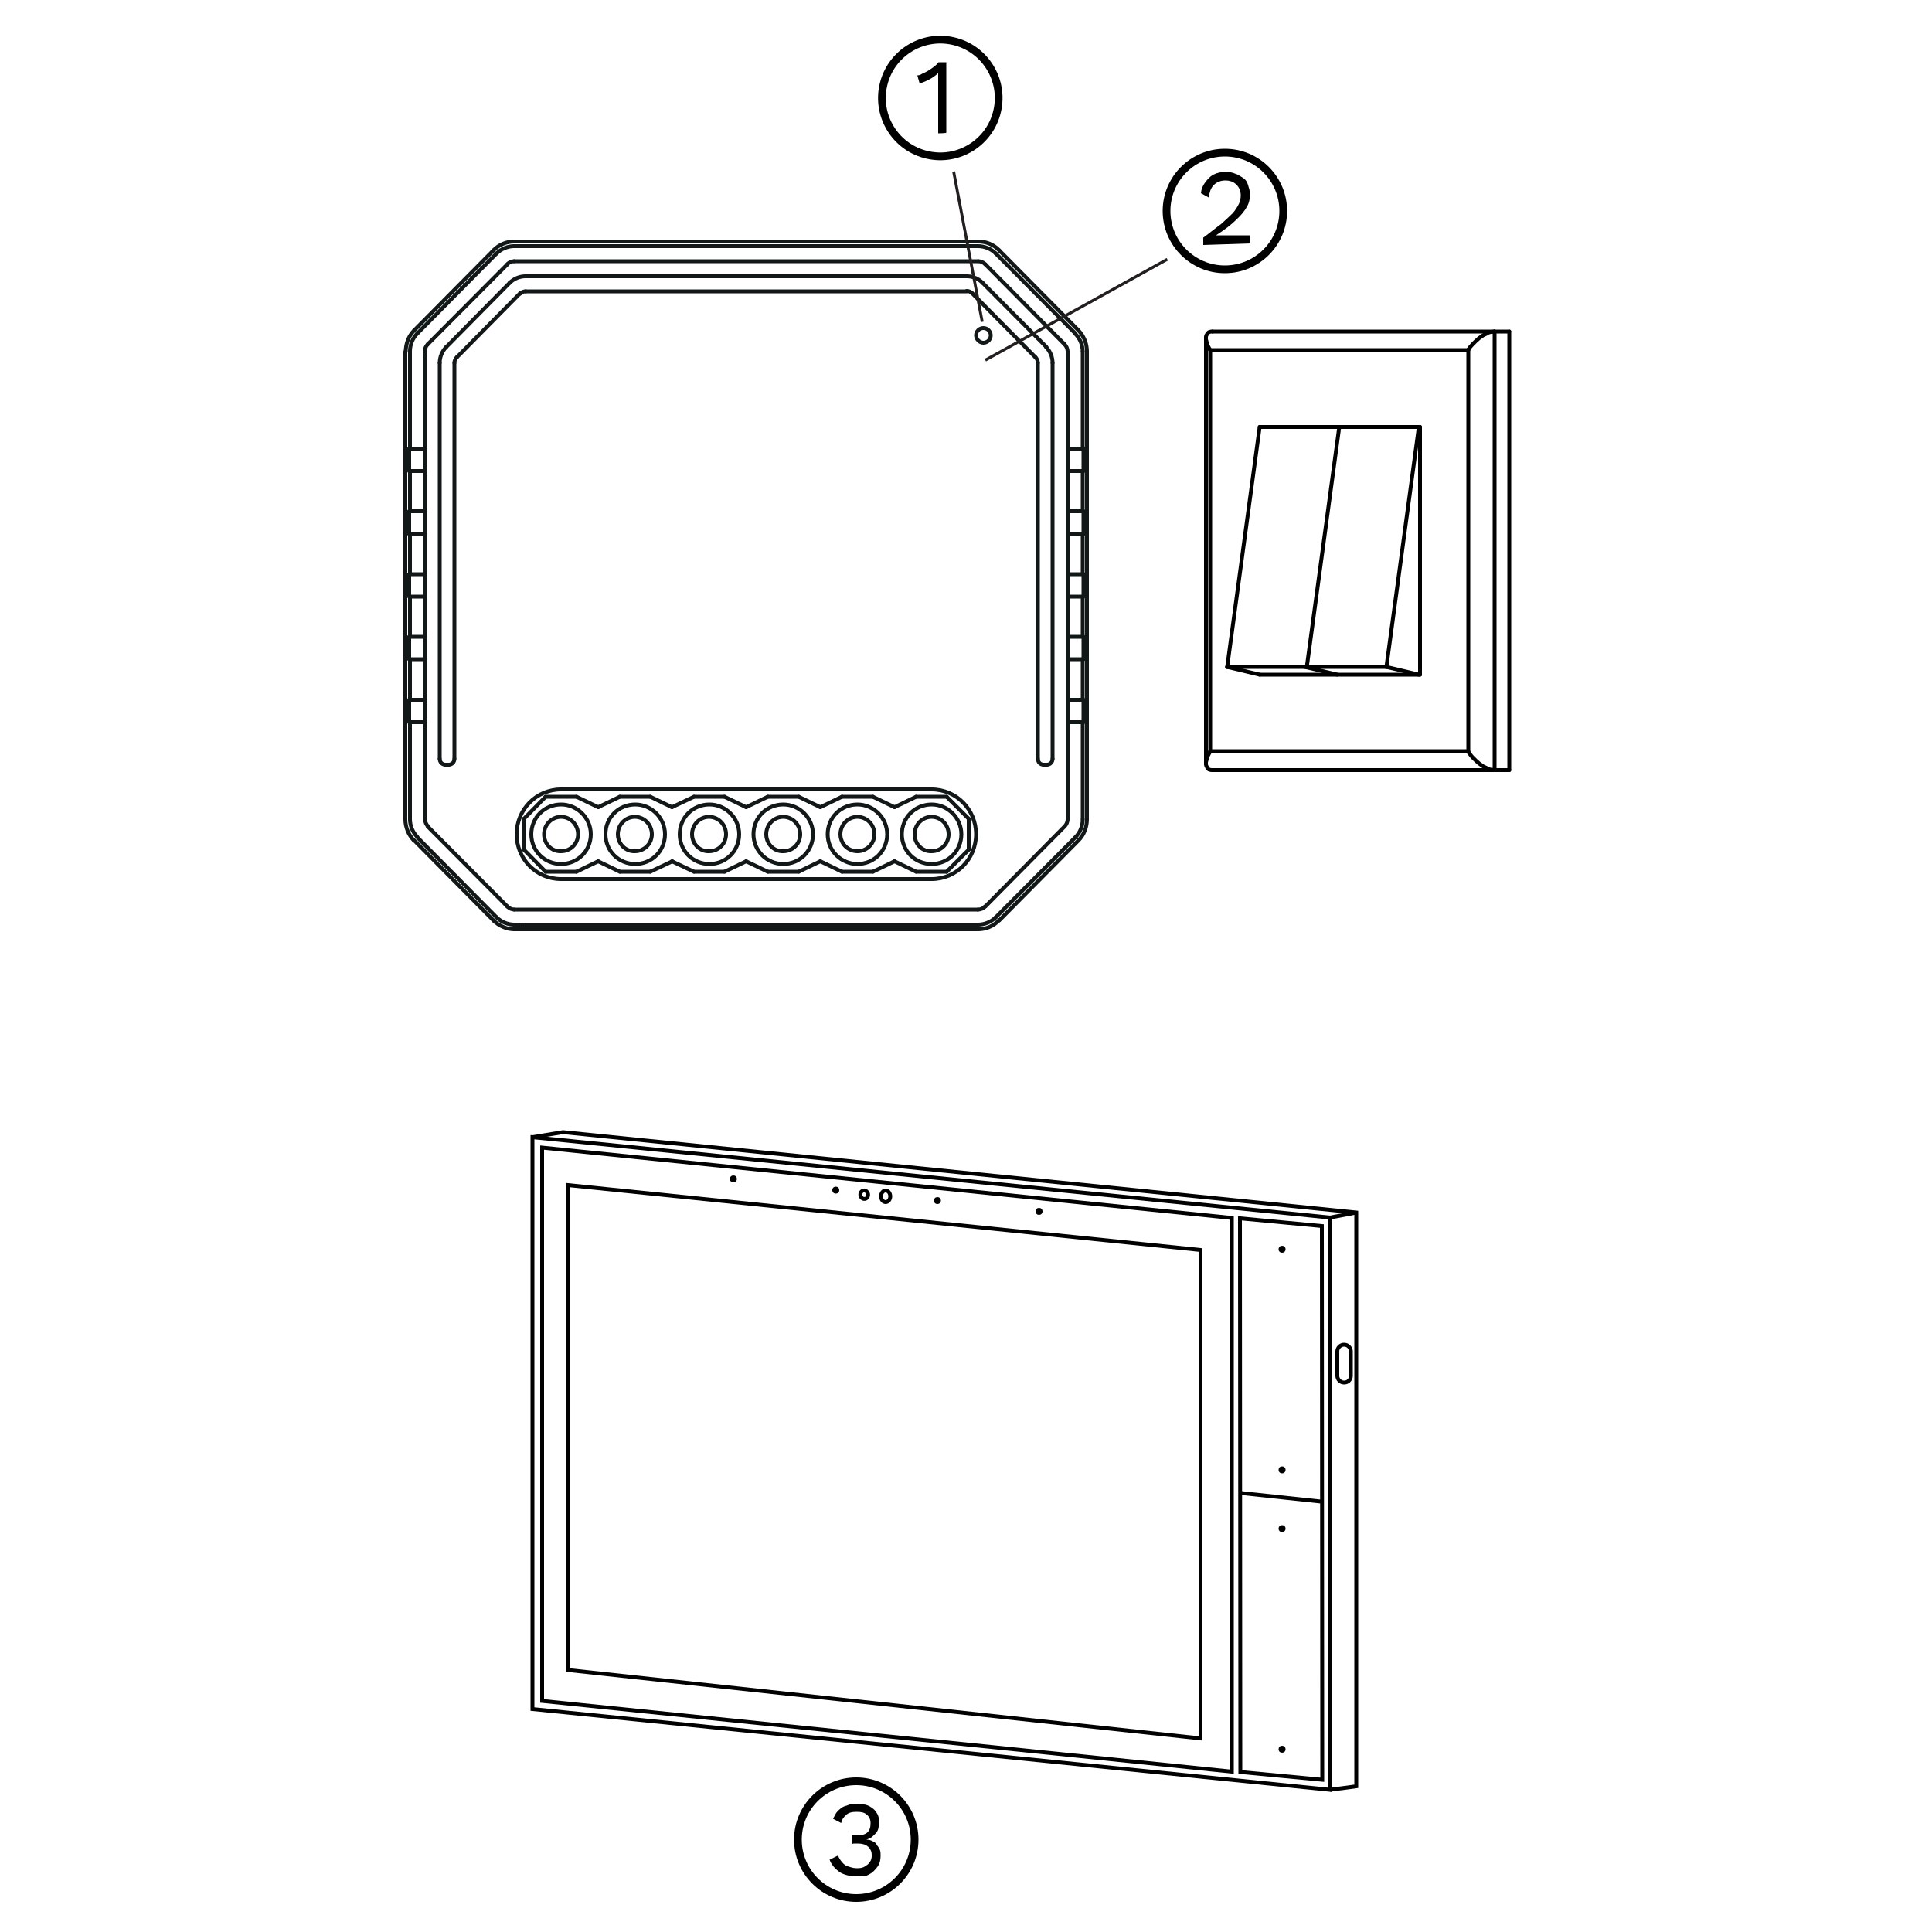 <?xml version="1.0" encoding="utf-8"?>
<!-- Generator: Adobe Illustrator 27.8.1, SVG Export Plug-In . SVG Version: 6.00 Build 0)  -->
<svg version="1.1" id="Layer_1" xmlns="http://www.w3.org/2000/svg" xmlns:xlink="http://www.w3.org/1999/xlink" x="0px" y="0px"
	 viewBox="0 0 500 500" style="enable-background:new 0 0 500 500;" xml:space="preserve">
<style type="text/css">
	.st0{fill:none;stroke:#000000;stroke-miterlimit:10;}
	.st1{fill:none;stroke:#000000;stroke-width:1;stroke-miterlimit:10;}
	.st2{display:none;}
	.st3{fill:none;stroke:#121717;stroke-linecap:round;stroke-linejoin:round;stroke-miterlimit:10;}
	.st4{fill:none;stroke:#000000;stroke-linecap:round;stroke-linejoin:round;stroke-miterlimit:10;}
	.st5{fill:none;stroke:#241F1F;stroke-width:0.75;stroke-miterlimit:10;}
	.st6{fill:none;stroke:#000000;stroke-width:2;stroke-linecap:square;stroke-miterlimit:10;}
</style>
<polygon class="st0" points="344.2,463.2 137.8,442.3 137.8,294.3 344.2,315.1 "/>
<polygon class="st0" points="318.8,458.5 140.3,440.2 140.3,297 318.8,315.2 "/>
<polygon class="st0" points="342.2,460.6 321,458.6 320.9,315.3 342.1,317.3 "/>
<polygon class="st0" points="310.7,449.9 147,432.2 147,306.7 310.7,323.5 "/>
<polyline class="st0" points="137.8,294.3 145.7,293 351,313.8 351,462.3 344.2,463.2 "/>
<line class="st0" x1="321.2" y1="386.4" x2="341.8" y2="388.6"/>
<line class="st0" x1="344.2" y1="315.1" x2="351" y2="313.8"/>
<circle cx="189.8" cy="305.1" r="0.9"/>
<circle cx="216.3" cy="308" r="0.9"/>
<circle cx="242.6" cy="310.7" r="0.9"/>
<circle cx="268.9" cy="313.5" r="0.9"/>
<circle cx="331.8" cy="323.3" r="0.9"/>
<circle cx="331.8" cy="380.4" r="0.9"/>
<circle cx="331.8" cy="395.6" r="0.9"/>
<circle cx="331.8" cy="452.7" r="0.9"/>
<ellipse class="st0" cx="229.2" cy="309.6" rx="1.2" ry="1.5"/>
<ellipse transform="matrix(0.983 -0.182 0.182 0.983 -52.61 45.971)" class="st1" cx="223.8" cy="309.2" rx="1" ry="1.1"/>
<path class="st0" d="M347.9,357.8h-0.1c-0.9,0-1.7-0.8-1.7-1.7v-6.4c0-0.9,0.8-1.7,1.7-1.7h0.1c0.9,0,1.7,0.8,1.7,1.7v6.4
	C349.6,357.1,348.8,357.8,347.9,357.8z"/>
<g id="_x31_.2" class="st2">
</g>
<g id="_x31_.3" class="st2">
</g>
<g id="_x32_">
</g>
<g id="_x33_">
</g>
<g id="_x33_.1" class="st2">
</g>
<g id="_x34__-_stari" class="st2">
</g>
<line class="st3" x1="107.2" y1="85.5" x2="127.7" y2="64.8"/>
<line class="st3" x1="128.5" y1="65.6" x2="108" y2="86.3"/>
<line class="st3" x1="127.7" y1="238.2" x2="107.2" y2="217.5"/>
<line class="st3" x1="108" y1="216.7" x2="128.5" y2="237.4"/>
<line class="st3" x1="131.3" y1="68.4" x2="110.7" y2="89.1"/>
<line class="st3" x1="131.9" y1="73.2" x2="115.5" y2="89.8"/>
<line class="st3" x1="110.7" y1="213.9" x2="131.3" y2="234.6"/>
<line class="st3" x1="104.9" y1="212" x2="104.9" y2="91"/>
<line class="st3" x1="105.9" y1="170.6" x2="105.9" y2="164.8"/>
<line class="st3" x1="105.9" y1="154.4" x2="105.9" y2="148.6"/>
<line class="st3" x1="105.9" y1="138.2" x2="105.9" y2="132.3"/>
<line class="st3" x1="105.9" y1="121.9" x2="105.9" y2="116.1"/>
<line class="st3" x1="105.9" y1="186.9" x2="105.9" y2="181.1"/>
<line class="st3" x1="106.1" y1="91" x2="106.1" y2="116.1"/>
<line class="st3" x1="106.1" y1="121.9" x2="106.1" y2="132.3"/>
<line class="st3" x1="106.1" y1="138.2" x2="106.1" y2="148.6"/>
<line class="st3" x1="106.1" y1="154.4" x2="106.1" y2="164.8"/>
<line class="st3" x1="106.1" y1="170.6" x2="106.1" y2="181.1"/>
<line class="st3" x1="106.1" y1="186.9" x2="106.1" y2="212"/>
<line class="st3" x1="118.2" y1="92.5" x2="134.6" y2="75.9"/>
<line class="st3" x1="253.1" y1="240.5" x2="133.1" y2="240.5"/>
<line class="st3" x1="133.1" y1="239.3" x2="253.1" y2="239.3"/>
<line class="st3" x1="135.6" y1="219.9" x2="141.2" y2="225.6"/>
<line class="st3" x1="110" y1="212" x2="110" y2="91"/>
<line class="st3" x1="113.8" y1="93.9" x2="113.8" y2="196.4"/>
<line class="st3" x1="133.1" y1="235.4" x2="253.1" y2="235.4"/>
<line class="st3" x1="154.8" y1="222.9" x2="160.4" y2="225.6"/>
<line class="st3" x1="117.6" y1="196.4" x2="117.6" y2="93.9"/>
<line class="st3" x1="145.2" y1="227.5" x2="241.1" y2="227.5"/>
<line class="st3" x1="141.2" y1="225.6" x2="149.2" y2="225.6"/>
<line class="st3" x1="160.4" y1="225.6" x2="168.3" y2="225.6"/>
<line class="st3" x1="179.6" y1="225.6" x2="187.5" y2="225.6"/>
<line class="st3" x1="198.7" y1="225.6" x2="206.7" y2="225.6"/>
<line class="st3" x1="217.9" y1="225.6" x2="225.9" y2="225.6"/>
<line class="st3" x1="237.1" y1="225.6" x2="245" y2="225.6"/>
<line class="st3" x1="173.9" y1="222.9" x2="179.6" y2="225.6"/>
<line class="st3" x1="154.8" y1="208.9" x2="149.2" y2="206.2"/>
<line class="st3" x1="193.1" y1="222.9" x2="198.7" y2="225.6"/>
<line class="st3" x1="135.2" y1="239.8" x2="135.2" y2="240"/>
<line class="st3" x1="135.6" y1="211.9" x2="135.6" y2="219.9"/>
<line class="st3" x1="245" y1="206.2" x2="237.1" y2="206.2"/>
<line class="st3" x1="225.9" y1="206.2" x2="217.9" y2="206.2"/>
<line class="st3" x1="206.7" y1="206.2" x2="198.7" y2="206.2"/>
<line class="st3" x1="187.5" y1="206.2" x2="179.6" y2="206.2"/>
<line class="st3" x1="168.3" y1="206.2" x2="160.4" y2="206.2"/>
<line class="st3" x1="149.2" y1="206.2" x2="141.2" y2="206.2"/>
<line class="st3" x1="241.1" y1="204.3" x2="145.2" y2="204.3"/>
<line class="st3" x1="173.9" y1="208.9" x2="168.3" y2="206.2"/>
<line class="st3" x1="212.3" y1="222.9" x2="217.9" y2="225.6"/>
<line class="st3" x1="193.1" y1="208.9" x2="187.5" y2="206.2"/>
<line class="st3" x1="115.3" y1="197.9" x2="116.1" y2="197.9"/>
<line class="st3" x1="270.1" y1="197.9" x2="270.9" y2="197.9"/>
<line class="st3" x1="231.5" y1="222.9" x2="237.1" y2="225.6"/>
<line class="st3" x1="212.3" y1="208.9" x2="206.7" y2="206.2"/>
<line class="st3" x1="110" y1="186.9" x2="105.9" y2="186.9"/>
<line class="st3" x1="276.3" y1="186.9" x2="280.4" y2="186.9"/>
<line class="st3" x1="231.5" y1="208.9" x2="225.9" y2="206.2"/>
<line class="st3" x1="110" y1="181.1" x2="105.9" y2="181.1"/>
<line class="st3" x1="276.3" y1="181.1" x2="280.4" y2="181.1"/>
<line class="st3" x1="110" y1="170.6" x2="105.9" y2="170.6"/>
<line class="st3" x1="276.3" y1="170.6" x2="280.4" y2="170.6"/>
<line class="st3" x1="105.9" y1="164.8" x2="110" y2="164.8"/>
<line class="st3" x1="276.3" y1="164.8" x2="280.4" y2="164.8"/>
<line class="st3" x1="110" y1="154.4" x2="105.9" y2="154.4"/>
<line class="st3" x1="276.3" y1="154.4" x2="280.4" y2="154.4"/>
<line class="st3" x1="250.7" y1="211.9" x2="245" y2="206.2"/>
<line class="st3" x1="141.2" y1="206.2" x2="135.6" y2="211.9"/>
<line class="st3" x1="105.9" y1="148.6" x2="110" y2="148.6"/>
<line class="st3" x1="276.3" y1="148.6" x2="280.4" y2="148.6"/>
<line class="st3" x1="110" y1="138.2" x2="105.9" y2="138.2"/>
<line class="st3" x1="276.3" y1="138.2" x2="280.4" y2="138.2"/>
<line class="st3" x1="105.9" y1="132.3" x2="110" y2="132.3"/>
<line class="st3" x1="276.3" y1="132.3" x2="280.4" y2="132.3"/>
<line class="st3" x1="160.4" y1="206.2" x2="154.8" y2="208.9"/>
<line class="st3" x1="110" y1="121.9" x2="105.9" y2="121.9"/>
<line class="st3" x1="276.3" y1="121.9" x2="280.4" y2="121.9"/>
<line class="st3" x1="105.9" y1="116.1" x2="110" y2="116.1"/>
<line class="st3" x1="276.3" y1="116.1" x2="280.4" y2="116.1"/>
<line class="st3" x1="179.6" y1="206.2" x2="173.9" y2="208.9"/>
<line class="st3" x1="149.2" y1="225.6" x2="154.8" y2="222.9"/>
<line class="st3" x1="198.7" y1="206.2" x2="193.1" y2="208.9"/>
<line class="st3" x1="250.7" y1="219.9" x2="250.7" y2="211.9"/>
<line class="st3" x1="168.3" y1="225.6" x2="174" y2="222.9"/>
<line class="st3" x1="217.9" y1="206.2" x2="212.3" y2="208.9"/>
<line class="st3" x1="187.5" y1="225.6" x2="193.1" y2="222.9"/>
<line class="st3" x1="237.1" y1="206.2" x2="231.5" y2="208.9"/>
<line class="st3" x1="268.6" y1="93.9" x2="268.6" y2="196.4"/>
<line class="st3" x1="272.4" y1="196.4" x2="272.4" y2="93.9"/>
<line class="st3" x1="206.7" y1="225.6" x2="212.3" y2="222.9"/>
<line class="st3" x1="136" y1="75.4" x2="250.2" y2="75.4"/>
<line class="st3" x1="250.2" y1="71.5" x2="136" y2="71.5"/>
<line class="st3" x1="276.3" y1="212" x2="276.3" y2="91"/>
<line class="st3" x1="280.2" y1="212" x2="280.2" y2="186.9"/>
<line class="st3" x1="280.2" y1="181.1" x2="280.2" y2="170.6"/>
<line class="st3" x1="280.2" y1="164.8" x2="280.2" y2="154.4"/>
<line class="st3" x1="280.2" y1="148.6" x2="280.2" y2="138.2"/>
<line class="st3" x1="280.2" y1="132.3" x2="280.2" y2="121.9"/>
<line class="st3" x1="280.2" y1="116.1" x2="280.2" y2="91"/>
<line class="st3" x1="280.4" y1="116.1" x2="280.4" y2="121.9"/>
<line class="st3" x1="280.4" y1="132.3" x2="280.4" y2="138.2"/>
<line class="st3" x1="280.4" y1="148.6" x2="280.4" y2="154.4"/>
<line class="st3" x1="280.4" y1="164.8" x2="280.4" y2="170.6"/>
<line class="st3" x1="280.4" y1="181.1" x2="280.4" y2="186.9"/>
<line class="st3" x1="281.3" y1="91" x2="281.3" y2="212"/>
<line class="st3" x1="225.9" y1="225.6" x2="231.5" y2="222.9"/>
<line class="st3" x1="253.1" y1="67.6" x2="133.1" y2="67.6"/>
<line class="st3" x1="253.1" y1="63.7" x2="133.1" y2="63.7"/>
<line class="st3" x1="133.1" y1="62.5" x2="253.1" y2="62.5"/>
<line class="st3" x1="245" y1="225.6" x2="250.7" y2="219.9"/>
<line class="st3" x1="251.6" y1="75.9" x2="268" y2="92.5"/>
<line class="st3" x1="255" y1="234.6" x2="275.5" y2="213.9"/>
<line class="st3" x1="270.8" y1="89.8" x2="254.3" y2="73.2"/>
<line class="st3" x1="275.5" y1="89.1" x2="255" y2="68.4"/>
<line class="st3" x1="257.7" y1="237.4" x2="278.3" y2="216.7"/>
<line class="st3" x1="279.1" y1="217.5" x2="258.6" y2="238.2"/>
<line class="st3" x1="278.3" y1="86.3" x2="257.7" y2="65.6"/>
<line class="st3" x1="258.6" y1="64.8" x2="279.1" y2="85.5"/>
<path class="st3" d="M145.2,204.3c-6.4,0-11.5,5.2-11.5,11.6c0,6.4,5.1,11.6,11.5,11.6"/>
<path class="st3" d="M137.5,215.9c0-4.3,3.4-7.7,7.7-7.7c4.2,0,7.7,3.5,7.7,7.7c0,4.3-3.4,7.7-7.7,7.7
	C140.9,223.6,137.5,220.2,137.5,215.9z"/>
<path class="st3" d="M156.7,215.9c0-4.3,3.4-7.7,7.7-7.7c4.2,0,7.7,3.5,7.7,7.7c0,4.3-3.4,7.7-7.7,7.7
	C160.1,223.6,156.7,220.2,156.7,215.9z"/>
<path class="st3" d="M175.9,215.9c0-4.3,3.4-7.7,7.7-7.7c4.2,0,7.7,3.5,7.7,7.7c0,4.3-3.4,7.7-7.7,7.7
	C179.3,223.6,175.9,220.2,175.9,215.9z"/>
<path class="st3" d="M104.9,212c0,2.1,0.8,4,2.2,5.5"/>
<path class="st3" d="M127.7,238.2c1.4,1.4,3.4,2.3,5.4,2.3"/>
<path class="st3" d="M106.1,212c0,1.7,0.7,3.4,1.9,4.6"/>
<path class="st3" d="M128.5,237.4c1.2,1.2,2.9,1.9,4.6,1.9"/>
<path class="st3" d="M140.8,215.9c0-2.5,2-4.5,4.4-4.5c2.4,0,4.4,2,4.4,4.5c0,2.5-2,4.4-4.4,4.4
	C142.7,220.4,140.8,218.4,140.8,215.9z"/>
<path class="st3" d="M159.9,215.9c0-2.5,2-4.5,4.4-4.5c2.4,0,4.4,2,4.4,4.5c0,2.5-2,4.4-4.4,4.4
	C161.9,220.4,159.9,218.4,159.9,215.9z"/>
<path class="st3" d="M179.1,215.9c0-2.5,2-4.5,4.4-4.5c2.4,0,4.4,2,4.4,4.5c0,2.5-2,4.4-4.4,4.4
	C181.1,220.4,179.1,218.4,179.1,215.9z"/>
<path class="st3" d="M131.3,234.6c0.5,0.5,1.2,0.8,1.8,0.8"/>
<path class="st3" d="M110,212c0,0.7,0.3,1.4,0.8,1.9"/>
<path class="st3" d="M113.8,196.4c0,0.9,0.7,1.5,1.5,1.5"/>
<path class="st3" d="M116.1,197.9c0.9,0,1.5-0.7,1.5-1.5"/>
<path class="st3" d="M133.1,62.5c-2,0-4,0.8-5.4,2.3"/>
<path class="st3" d="M107.2,85.5c-1.4,1.4-2.2,3.4-2.2,5.5"/>
<path class="st3" d="M133.1,63.7c-1.7,0-3.4,0.7-4.6,1.9"/>
<path class="st3" d="M108,86.3c-1.2,1.2-1.9,2.9-1.9,4.6"/>
<path class="st3" d="M136,71.5c-1.5,0-3,0.6-4.1,1.7"/>
<path class="st3" d="M115.5,89.8c-1.1,1.1-1.7,2.6-1.7,4.1"/>
<path class="st3" d="M133.1,67.6c-0.7,0-1.4,0.3-1.8,0.8"/>
<path class="st3" d="M110.7,89.1c-0.5,0.5-0.8,1.2-0.8,1.9"/>
<path class="st3" d="M118.2,92.5c-0.4,0.4-0.6,0.9-0.6,1.4"/>
<path class="st3" d="M136,75.4c-0.5,0-1,0.2-1.4,0.6"/>
<path class="st3" d="M241.1,227.5c6.4,0,11.5-5.2,11.5-11.6c0-6.4-5.1-11.6-11.5-11.6"/>
<path class="st3" d="M195,215.9c0-4.3,3.4-7.7,7.7-7.7c4.2,0,7.7,3.5,7.7,7.7c0,4.3-3.4,7.7-7.7,7.7
	C198.5,223.6,195,220.2,195,215.9z"/>
<path class="st3" d="M214.2,215.9c0-4.3,3.4-7.7,7.7-7.7c4.2,0,7.7,3.5,7.7,7.7c0,4.3-3.4,7.7-7.7,7.7
	C217.7,223.6,214.2,220.2,214.2,215.9z"/>
<path class="st3" d="M233.4,215.9c0-4.3,3.4-7.7,7.7-7.7c4.2,0,7.7,3.5,7.7,7.7c0,4.3-3.4,7.7-7.7,7.7
	C236.8,223.6,233.4,220.2,233.4,215.9z"/>
<path class="st3" d="M279.1,217.5c1.4-1.4,2.2-3.4,2.2-5.5"/>
<path class="st3" d="M253.1,240.5c2,0,4-0.8,5.4-2.3"/>
<path class="st3" d="M278.3,216.7c1.2-1.2,1.9-2.9,1.9-4.6"/>
<path class="st3" d="M253.1,239.3c1.7,0,3.4-0.7,4.6-1.9"/>
<path class="st3" d="M198.3,215.9c0-2.5,2-4.5,4.4-4.5c2.4,0,4.4,2,4.4,4.5c0,2.5-2,4.4-4.4,4.4
	C200.3,220.4,198.3,218.4,198.3,215.9z"/>
<path class="st3" d="M217.5,215.9c0-2.5,2-4.5,4.4-4.5s4.4,2,4.4,4.5c0,2.5-2,4.4-4.4,4.4S217.5,218.4,217.5,215.9z"/>
<path class="st3" d="M236.7,215.9c0-2.5,2-4.5,4.4-4.5c2.4,0,4.4,2,4.4,4.5c0,2.5-2,4.4-4.4,4.4
	C238.6,220.4,236.7,218.4,236.7,215.9z"/>
<path class="st3" d="M275.5,213.9c0.5-0.5,0.8-1.2,0.8-1.9"/>
<path class="st3" d="M253.1,235.4c0.7,0,1.4-0.3,1.8-0.8"/>
<path class="st3" d="M268.6,196.4c0,0.9,0.7,1.5,1.5,1.5"/>
<path class="st3" d="M270.9,197.9c0.9,0,1.5-0.7,1.5-1.5"/>
<path class="st3" d="M281.3,91c0-2.1-0.8-4-2.2-5.5"/>
<path class="st3" d="M258.6,64.8c-1.4-1.5-3.4-2.3-5.4-2.3"/>
<path class="st3" d="M280.2,91c0-1.7-0.7-3.4-1.9-4.6"/>
<path class="st3" d="M257.7,65.6c-1.2-1.2-2.9-1.9-4.6-1.9"/>
<path class="st3" d="M272.4,93.9c0-1.5-0.6-3-1.7-4.1"/>
<path class="st3" d="M254.3,73.2c-1.1-1.1-2.5-1.7-4.1-1.7"/>
<path class="st3" d="M255,68.4c-0.5-0.5-1.2-0.8-1.8-0.8"/>
<path class="st3" d="M276.3,91c0-0.7-0.3-1.4-0.8-1.9"/>
<path class="st3" d="M251.6,75.9c-0.4-0.4-0.9-0.6-1.4-0.6"/>
<path class="st3" d="M268.6,93.9c0-0.5-0.2-1-0.6-1.4"/>
<path class="st3" d="M252.6,86.8c0-1.1,0.9-1.9,1.9-1.9c1.1,0,1.9,0.9,1.9,1.9c0,1.1-0.9,1.9-1.9,1.9
	C253.5,88.7,252.6,87.8,252.6,86.8z"/>
<path class="st4" d="M386.8,85.8c-0.3,0-0.6,0.1-1,0.1c-0.4,0.1-0.7,0.2-1,0.4c-0.3,0.2-0.7,0.3-1,0.5c-0.3,0.2-0.6,0.4-1,0.7
	c-0.6,0.5-1.1,1-1.6,1.5c-0.5,0.5-0.9,1-1.3,1.6"/>
<path class="st4" d="M386.8,199.3c-0.3,0-0.6-0.1-1-0.1c-0.4-0.1-0.7-0.2-1-0.4c-0.3-0.2-0.7-0.3-1-0.5c-0.3-0.2-0.6-0.4-1-0.7
	c-0.6-0.5-1.1-1-1.6-1.5c-0.5-0.5-0.9-1.1-1.3-1.6"/>
<path class="st4" d="M312.1,87.5c0,0.2,0,0.5,0.1,0.7c0.1,0.3,0.1,0.5,0.2,0.8c0.2,0.6,0.5,1.1,0.8,1.6"/>
<path class="st4" d="M312.1,197.6c0-0.2,0-0.5,0.1-0.7c0.1-0.3,0.1-0.5,0.2-0.8c0.2-0.6,0.5-1.1,0.8-1.6"/>
<path class="st4" d="M313.8,199.3c-0.3,0-0.5,0-0.8-0.1c-0.1,0-0.2-0.1-0.3-0.2c-0.1-0.1-0.2-0.1-0.2-0.2c-0.1-0.2-0.2-0.4-0.3-0.6
	c-0.1-0.2-0.1-0.4-0.1-0.7"/>
<path class="st4" d="M313.8,85.8c-0.3,0-0.5,0-0.8,0.1c-0.1,0-0.2,0.1-0.3,0.2c-0.1,0.1-0.2,0.1-0.2,0.2c-0.1,0.2-0.2,0.3-0.3,0.5
	c-0.1,0.2-0.1,0.5-0.1,0.7"/>
<line class="st4" x1="390.6" y1="85.8" x2="313.8" y2="85.8"/>
<line class="st4" x1="380" y1="90.6" x2="313.2" y2="90.6"/>
<line class="st4" x1="326" y1="110.5" x2="367.5" y2="110.5"/>
<line class="st4" x1="390.6" y1="199.3" x2="390.6" y2="85.8"/>
<line class="st4" x1="386.8" y1="199.3" x2="386.8" y2="85.8"/>
<line class="st4" x1="380" y1="194.4" x2="380" y2="90.6"/>
<line class="st4" x1="317.6" y1="172.6" x2="358.8" y2="172.6"/>
<line class="st4" x1="326" y1="174.6" x2="367.5" y2="174.6"/>
<line class="st4" x1="367.5" y1="110.5" x2="367.5" y2="174.6"/>
<line class="st4" x1="358.8" y1="172.6" x2="367.2" y2="174.6"/>
<line class="st4" x1="367.2" y1="110.5" x2="358.8" y2="172.6"/>
<line class="st4" x1="317.6" y1="172.6" x2="326" y2="174.6"/>
<line class="st4" x1="337.7" y1="172.6" x2="346.1" y2="174.6"/>
<line class="st4" x1="313.2" y1="194.4" x2="380" y2="194.4"/>
<line class="st4" x1="313.8" y1="199.3" x2="390.6" y2="199.3"/>
<line class="st4" x1="326" y1="110.5" x2="317.6" y2="172.6"/>
<line class="st4" x1="346.6" y1="110.5" x2="338.2" y2="172.6"/>
<line class="st4" x1="313.2" y1="90.6" x2="313.2" y2="194.4"/>
<line class="st4" x1="312.1" y1="87.5" x2="312.1" y2="197.6"/>
<g id="Layer_14">
	<line class="st5" x1="254.2" y1="83.3" x2="246.8" y2="44.4"/>
	<line class="st5" x1="255" y1="93.2" x2="302.1" y2="67.1"/>
</g>
<g id="Layer_13" class="st2">
</g>
<g id="_x35_">
</g>
<g id="_x36_">
</g>
<g id="Layer_11" class="st2">
</g>
<ellipse transform="matrix(0.224 -0.975 0.975 0.224 164.083 256.887)" class="st6" cx="243.3" cy="25.4" rx="15.1" ry="15.1"/>
<circle class="st6" cx="317" cy="54.6" r="15.1"/>
<g>
	<path d="M242.8,34.5V21.1c0-0.4,0-0.7,0-1.1s0-0.7,0-1.1c-0.6,0.6-1.3,1.1-2.2,1.6s-1.7,0.8-2.6,1.1l-0.6-2.1
		c0.4,0,0.8-0.1,1.2-0.4c0.5-0.2,1.1-0.5,1.6-0.8c0.6-0.4,1.1-0.7,1.6-1.1c0.5-0.4,0.8-0.7,1.1-1.1h2v18.2
		C245,34.5,242.8,34.5,242.8,34.5z"/>
</g>
<g>
	<path d="M311.4,63.4v-1.9c1.8-1.3,3.3-2.6,4.6-3.5c1.2-1.1,2.2-2,3-2.8c0.7-0.8,1.2-1.6,1.6-2.4c0.4-0.8,0.5-1.5,0.5-2.3
		c0-1.1-0.4-2-1.1-2.7c-0.7-0.7-1.6-1.1-2.9-1.1s-2.3,0.5-3,1.2c-0.8,0.8-1.1,2-1.3,3.2l-2-1.1c0.1-1.1,0.5-2,1.1-2.8
		c0.6-0.8,1.2-1.5,2.1-2c1-0.5,2-0.7,3.2-0.7c1,0,1.7,0.1,2.6,0.5c0.7,0.2,1.3,0.7,2,1.1c0.7,0.5,1,1.1,1.2,1.8
		c0.2,0.7,0.5,1.5,0.5,2.3c0,1.1-0.2,2.3-0.8,3.3c-0.6,1.1-1.5,2.2-2.8,3.4c-1.2,1.2-3,2.6-5.2,4l0,0c0.2,0,0.5,0,0.8,0
		c0.4,0,0.7,0,1.1,0s0.6,0,0.8,0h6.2v2.1L311.4,63.4L311.4,63.4z"/>
</g>
<circle class="st6" cx="221.6" cy="476.1" r="15.1"/>
<g>
	<path d="M221.6,485.6c-1.6,0-3.2-0.4-4.3-1.1c-1.1-0.8-2.1-1.8-2.6-3.2l2.2-1.1c0.2,0.7,0.6,1.2,1,1.7c0.4,0.5,1,1,1.5,1.1
		c0.7,0.2,1.3,0.5,2.4,0.5c0.8,0,1.5-0.1,2.1-0.5c0.6-0.4,1-0.7,1.2-1.1c0.4-0.5,0.5-1.1,0.5-1.7c0-0.7-0.1-1.2-0.4-1.6
		c-0.2-0.5-0.7-0.8-1.1-1.1c-0.5-0.2-1.2-0.4-2.1-0.4c-0.2,0-0.5,0-0.7,0c-0.2,0-0.5,0-0.7,0.1V475c0.1,0,0.4,0,0.5,0s0.4,0,0.5,0
		c1.3,0,2.3-0.2,2.9-0.8c0.6-0.6,0.8-1.3,0.8-2.4c0-1-0.4-1.7-1-2.2c-0.6-0.5-1.3-0.7-2.6-0.7c-1.2,0-2.1,0.2-2.7,0.8
		c-0.6,0.5-1.1,1.1-1.3,2.1l-2.1-1.1c0.4-0.8,0.7-1.5,1.3-2.1c0.7-0.6,1.2-1.1,2.2-1.3c0.8-0.4,1.7-0.5,2.8-0.5
		c1.2,0,2.3,0.2,3.2,0.7c0.9,0.5,1.5,1.1,1.8,1.7c0.5,0.7,0.6,1.5,0.6,2.4c0,0.7-0.1,1.2-0.2,1.7c-0.2,0.6-0.5,1.1-0.8,1.3
		c-0.4,0.4-0.7,0.7-1.1,1c-0.5,0.2-0.8,0.4-1.2,0.5l0,0c0.6,0,1.1,0.1,1.6,0.4c0.5,0.2,1,0.5,1.1,1c0.4,0.4,0.6,0.8,0.8,1.2
		c0.2,0.5,0.2,1,0.2,1.5c0,1.1-0.2,2.1-0.8,2.9c-0.6,0.8-1.2,1.5-2.2,2C224.2,485.6,223,485.6,221.6,485.6z"/>
</g>
</svg>
